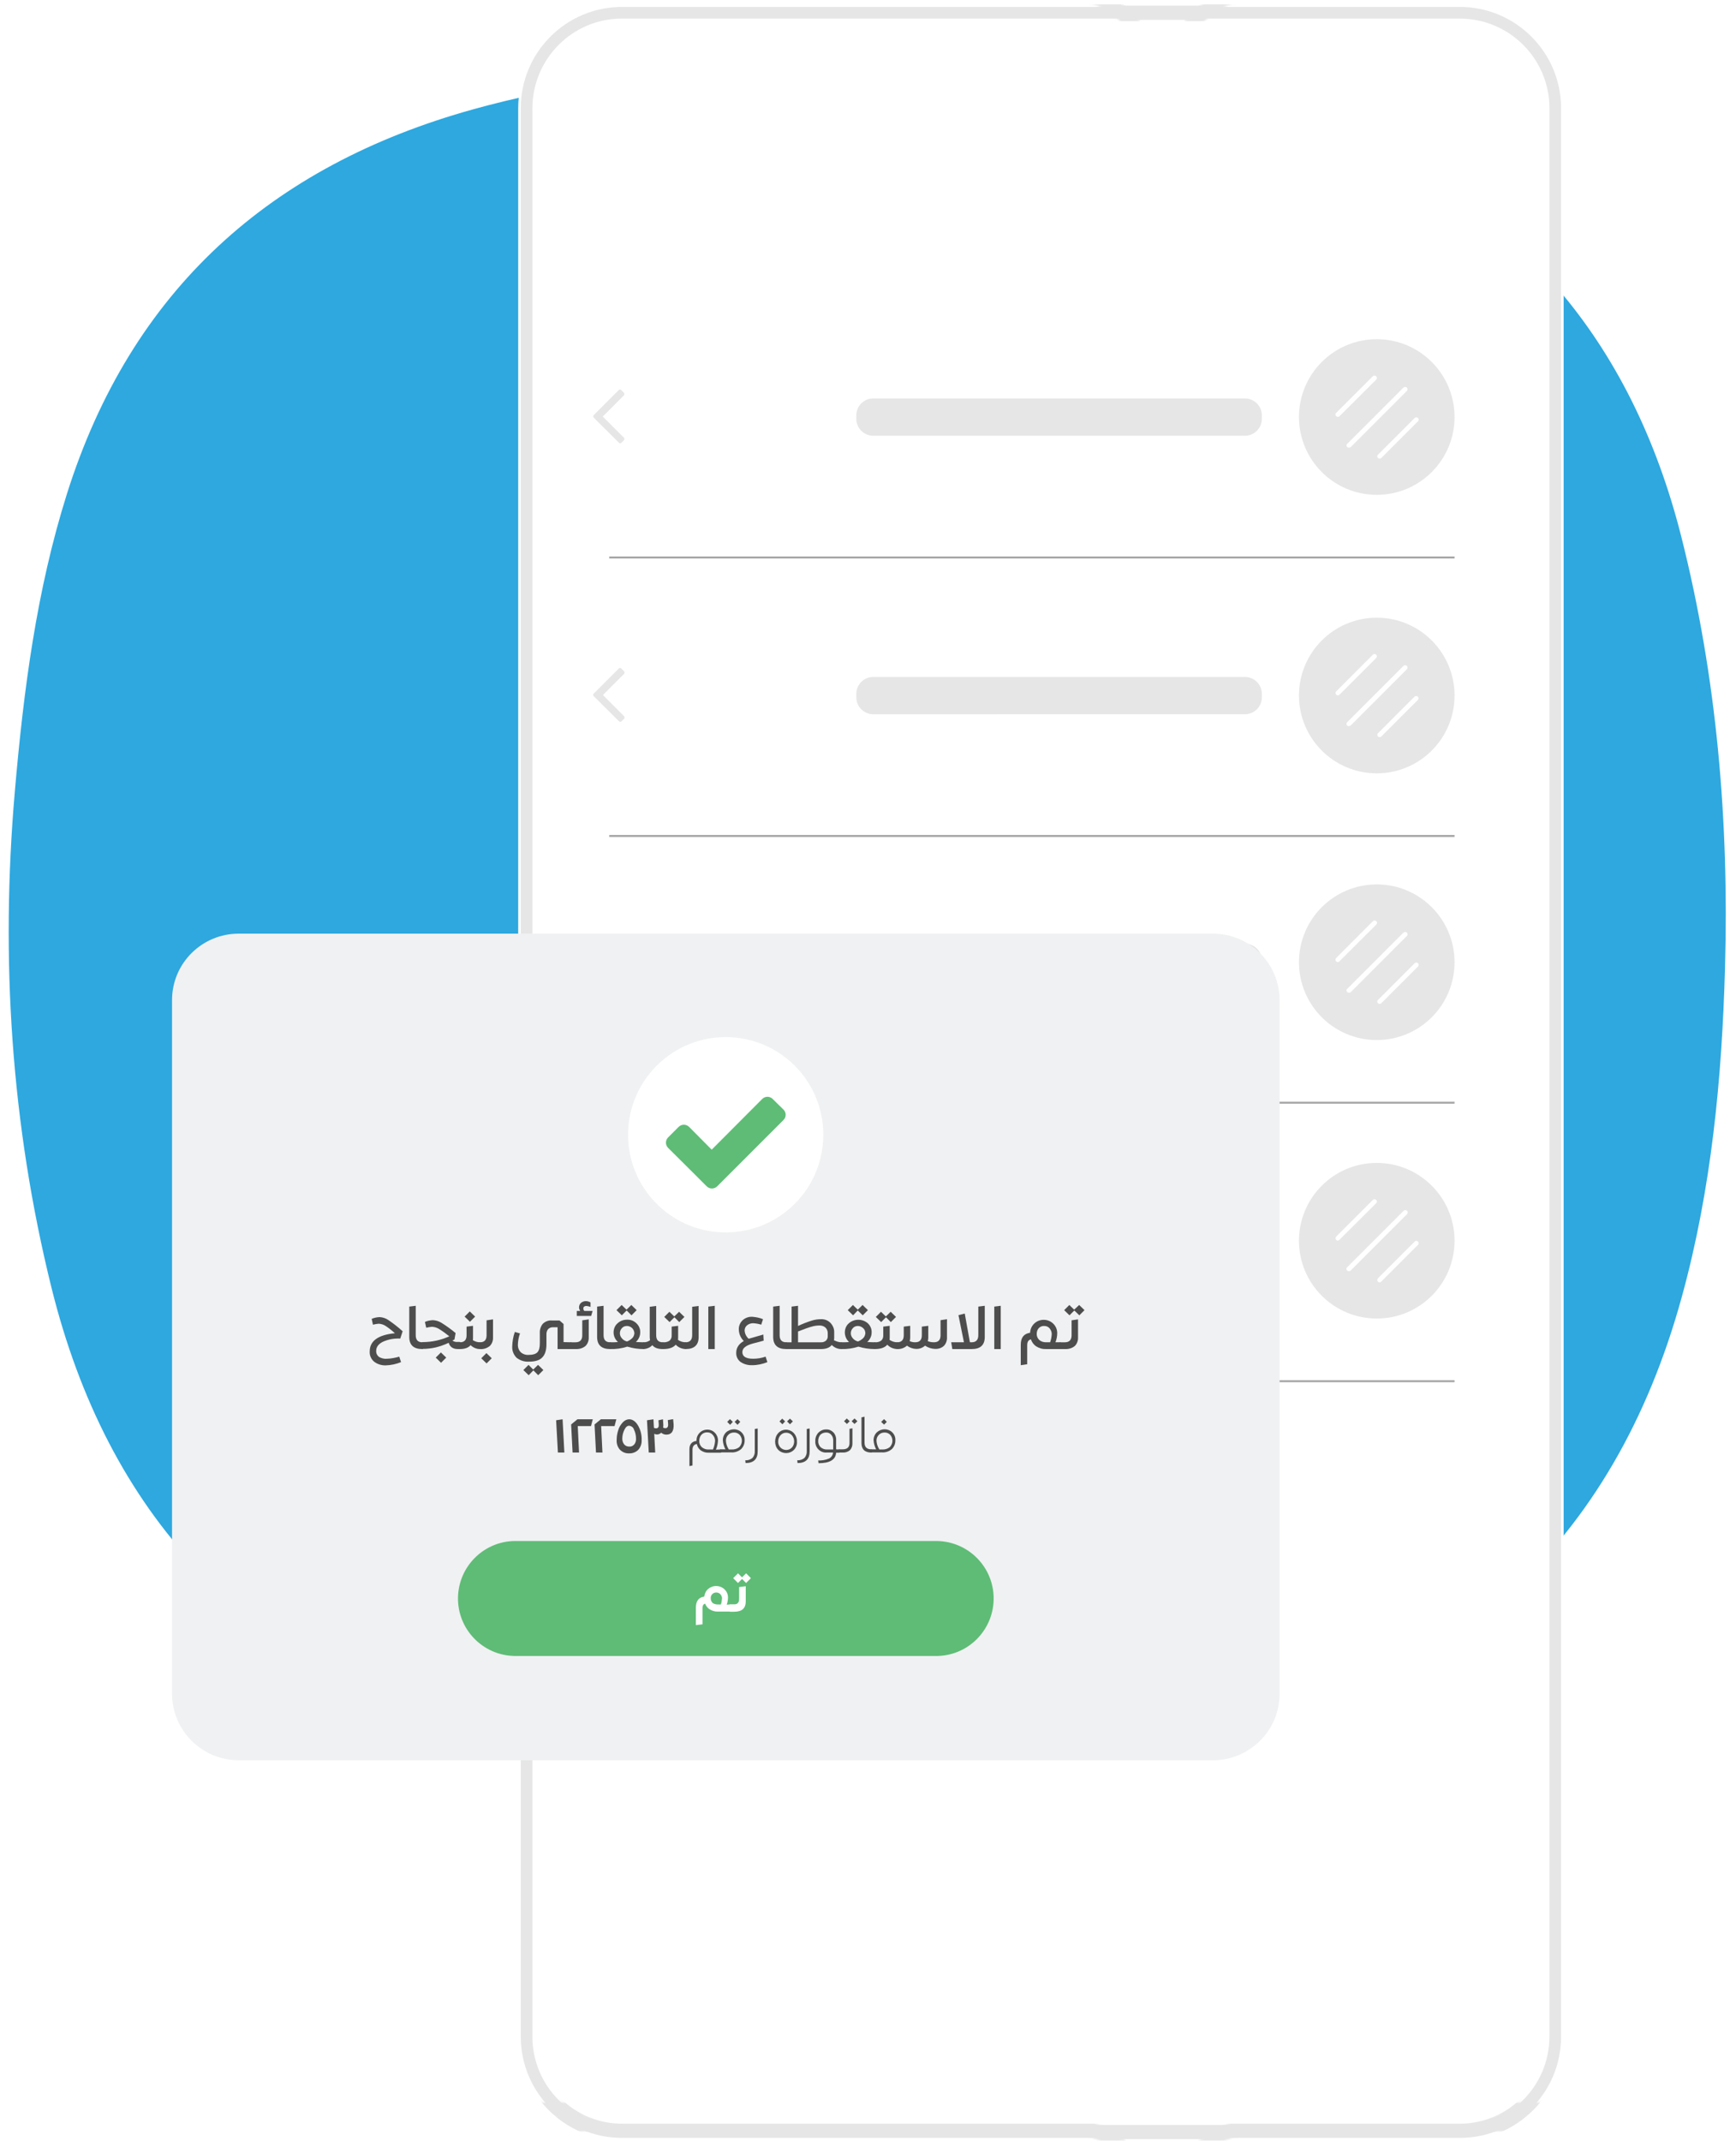 <?xml version="1.0" encoding="utf-8"?>
<!-- Generator: Adobe Illustrator 26.0.3, SVG Export Plug-In . SVG Version: 6.00 Build 0)  -->
<svg version="1.1" id="Layer_1" xmlns="http://www.w3.org/2000/svg" xmlns:xlink="http://www.w3.org/1999/xlink" x="0px" y="0px"
	 viewBox="0 0 1075.7 1326" style="enable-background:new 0 0 1075.7 1326;" xml:space="preserve">
<style type="text/css">
	.st0{fill:none;}
	.st1{fill:#FFFFFF;}
	.st2{fill:#E6E6E6;}
	.st3{fill:#A8A8A8;}
	.st4{fill:#2EA8DF;}
	.st5{fill:#FFFFFF;stroke:url(#SVGID_1_);stroke-width:1.265;stroke-miterlimit:10;}
	
		.st6{fill:#E6E6E6;stroke:url(#SVGID_00000000220083301840588290000005714432210749371296_);stroke-width:1.265;stroke-miterlimit:10;}
	.st7{fill:none;stroke:#A8A8A8;stroke-width:1.265;stroke-miterlimit:10;}
	.st8{fill:#F0F1F2;}
	.st9{fill:#5EBC76;}
	.st10{fill:#4D4D4D;}
</style>
<pattern  y="1326" width="511" height="1045" patternUnits="userSpaceOnUse" id="Unnamed_Pattern" viewBox="0 -1045 511 1045" style="overflow:visible;">
	<g>
		<rect y="-1045" class="st0" width="511" height="1045"/>
		<rect x="0" y="-1045" class="st0" width="511" height="1045"/>
		<path class="st1" d="M50.2-3.5h410.5c25.8,0,46.7-20.9,46.7-46.7v-944.5c0-25.8-20.9-46.7-46.7-46.7H50.2
			c-25.8,0-46.7,20.9-46.7,46.7v944.5C3.5-24.4,24.4-3.5,50.2-3.5z"/>
		<path class="st2" d="M511-994.8v944.5C511-22.5,488.5,0,460.8,0H50.2C22.5,0,0-22.5,0-50.2v-944.5c0-27.7,22.5-50.2,50.2-50.2
			h410.5C488.5-1045,511-1022.5,511-994.8z M460.8-7C484.6-7,504-26.4,504-50.2v-944.5c0-23.9-19.4-43.2-43.2-43.2H50.2
			C26.4-1038,7-1018.6,7-994.8v944.5C7-26.4,26.4-7,50.2-7H460.8z"/>
	</g>
</pattern>
<g id="Layer_2_00000045582482994557564840000013708789505106920357_">
	<g id="Layer_1-2">
		<path class="st3" d="M874.9,94.9h-22.5c-0.9-0.1-1.5-0.8-1.4-1.7c0.1-0.8,0.7-1.4,1.4-1.4h22.5c0.9-0.1,1.6,0.6,1.7,1.4
			s-0.6,1.6-1.4,1.7C875.1,94.9,875,94.9,874.9,94.9z"/>
		<path class="st3" d="M874.9,105.8h-15.4c-0.9,0.1-1.6-0.6-1.7-1.4s0.6-1.6,1.4-1.7c0.1,0,0.2,0,0.3,0h15.4
			c0.9-0.1,1.6,0.6,1.7,1.4c0.1,0.9-0.6,1.6-1.4,1.7C875.1,105.9,875,105.9,874.9,105.8z"/>
		<path class="st3" d="M423.7,112.9c-0.3,0-0.5-0.1-0.7-0.3l-14.8-14.8H446c0.6,0.1,1,0.6,0.9,1.2c-0.1,0.5-0.4,0.9-0.9,0.9h-32.8
			l11.3,11.3c0.4,0.4,0.4,1.1,0,1.5C424.3,112.8,424,112.9,423.7,112.9L423.7,112.9z"/>
		<path class="st3" d="M410.7,99.8c-0.6,0-1-0.5-1-1.1c0-0.3,0.1-0.5,0.3-0.7L423,85c0.4-0.4,1.1-0.3,1.5,0.1c0.3,0.4,0.3,1,0,1.4
			l-13.1,13.1C411.2,99.7,411,99.8,410.7,99.8z"/>
		<path class="st4" d="M531.2,1099.5c-77.7-1.8-160.1-6.9-240.1-29.6C151.6,1030.2,66.5,937.1,31.9,797.6
			C6.9,696.6,0.2,593.8,9.2,490.1c5.4-62.4,13.4-124.4,32.3-184.3c39.8-126,126.1-203.3,252.1-238.2c49.2-13.6,99.7-21,150.5-23.8
			c52.2-2.9,104.7-4.3,156.9-2.1C676.2,45,751,54,822.2,81c117.6,44.5,188.9,130.5,219.5,251c22.2,87.6,29.7,176.9,27.2,267.1
			c-1.9,68.8-8.4,137.3-26.7,203.9c-42.2,154-143.9,244.8-299.1,276.8C675,1093.9,605.7,1098.6,531.2,1099.5z"/>
		<pattern  id="SVGID_1_" xlink:href="#Unnamed_Pattern" patternTransform="matrix(1.265 0 0 -1.265 720.189 -22127.815)">
		</pattern>
		<path class="st5" d="M385.4,7.9h519.2c32.6,0,59.1,26.5,59.1,59.1v1194.5c0,32.6-26.5,59.1-59.1,59.1H385.4
			c-32.6,0-59.1-26.5-59.1-59.1V67C326.3,34.3,352.8,7.9,385.4,7.9z"/>
		
			<pattern  id="SVGID_00000029758208811539623010000002952053402338540962_" xlink:href="#Unnamed_Pattern" patternTransform="matrix(1.265 0 0 -1.265 720.189 -22127.815)">
		</pattern>
		
			<path style="fill:#E6E6E6;stroke:url(#SVGID_00000029758208811539623010000002952053402338540962_);stroke-width:1.265;stroke-miterlimit:10;" d="
			M904.6,1325H385.4c-35.1,0-63.5-28.5-63.5-63.5V67c0-35.1,28.5-63.5,63.5-63.5h519.2c35.1,0,63.5,28.5,63.5,63.5v1194.5
			C968.1,1296.6,939.7,1325,904.6,1325z M385.4,12.3c-30.2,0-54.6,24.5-54.7,54.7v1194.5c0,30.2,24.5,54.7,54.7,54.7h519.2
			c30.2,0,54.6-24.5,54.7-54.7V67c0-30.2-24.5-54.6-54.7-54.7L385.4,12.3z"/>
		<circle class="st2" cx="853.1" cy="258.3" r="48.2"/>
		<path class="st2" d="M541.1,246.8h230.3c5.8,0,10.5,4.7,10.5,10.5v2.1c0,5.8-4.7,10.5-10.5,10.5H541.1c-5.8,0-10.5-4.7-10.5-10.5
			v-2.1C530.6,251.5,535.3,246.8,541.1,246.8z"/>
		<path class="st2" d="M383.5,274.2l-15.6-15.5c-0.2-0.2-0.3-0.5-0.3-0.8c0-0.3,0.1-0.6,0.3-0.8l15.5-15.5c0.4-0.4,1.1-0.4,1.5,0
			c0,0,0,0,0,0l1.7,1.7c0.2,0.2,0.3,0.5,0.3,0.8c0,0.3-0.1,0.6-0.3,0.8l-13.1,13.1l13.1,13.1c0.2,0.2,0.3,0.5,0.3,0.8
			c0,0.3-0.1,0.6-0.3,0.8l-1.7,1.7C384.5,274.6,383.9,274.7,383.5,274.2C383.4,274.2,383.4,274.2,383.5,274.2L383.5,274.2z"/>
		<path class="st1" d="M835.8,277.3c-0.4,0-0.8-0.2-1-0.4c-0.6-0.6-0.6-1.5,0-2c0,0,0,0,0,0l34.9-34.9c0.6-0.5,1.5-0.5,2.1,0.1
			c0.5,0.6,0.5,1.4,0,2l-34.9,34.9C836.6,277.1,836.2,277.3,835.8,277.3z"/>
		<path class="st1" d="M854.9,284.1c-0.8,0-1.5-0.6-1.5-1.4c0-0.4,0.2-0.8,0.5-1.1l22.8-22.8c0.6-0.5,1.5-0.4,2,0.2
			c0.5,0.5,0.5,1.3,0,1.9l-22.8,22.8C855.7,284,855.3,284.1,854.9,284.1z"/>
		<path class="st1" d="M829,258.2c-0.8,0-1.4-0.6-1.5-1.4c0-0.4,0.2-0.8,0.4-1l22.8-22.8c0.6-0.5,1.5-0.5,2.1,0.1
			c0.5,0.6,0.5,1.4,0,2L830,257.8C829.7,258.1,829.3,258.2,829,258.2z"/>
		<line class="st7" x1="901.3" y1="345.3" x2="377.5" y2="345.3"/>
		<circle class="st2" cx="853.1" cy="430.8" r="48.2"/>
		<path class="st2" d="M541.1,419.3h230.3c5.8,0,10.5,4.7,10.5,10.5v2.1c0,5.8-4.7,10.5-10.5,10.5H541.1c-5.8,0-10.5-4.7-10.5-10.5
			v-2.1C530.6,424,535.3,419.3,541.1,419.3z"/>
		<path class="st2" d="M383.5,446.7l-15.6-15.5c-0.4-0.4-0.5-1-0.1-1.5c0,0,0.1-0.1,0.1-0.1l15.5-15.5c0.4-0.4,1-0.5,1.5-0.1
			c0,0,0.1,0.1,0.1,0.1l1.7,1.7c0.2,0.2,0.3,0.5,0.3,0.8c0,0.3-0.1,0.6-0.3,0.8l-13.1,13.1l13.1,13.1c0.2,0.2,0.3,0.5,0.3,0.8
			c0,0.3-0.1,0.6-0.3,0.8l-1.7,1.7C384.6,447.1,383.9,447.2,383.5,446.7C383.5,446.8,383.4,446.7,383.5,446.7L383.5,446.7z"/>
		<path class="st1" d="M835.8,449.8c-0.8,0-1.5-0.6-1.5-1.4c0-0.4,0.2-0.8,0.5-1.1l34.9-34.9c0.6-0.5,1.5-0.5,2.1,0.1
			c0.5,0.6,0.5,1.4,0,2l-34.9,34.9C836.6,449.6,836.2,449.7,835.8,449.8z"/>
		<path class="st1" d="M854.9,456.6c-0.8,0-1.4-0.6-1.5-1.4c0-0.4,0.2-0.8,0.4-1l22.8-22.8c0.6-0.5,1.5-0.4,2,0.2
			c0.5,0.5,0.5,1.3,0,1.9l-22.8,22.8C855.6,456.5,855.3,456.6,854.9,456.6z"/>
		<path class="st1" d="M829,430.7c-0.4,0-0.8-0.1-1-0.4c-0.6-0.6-0.6-1.5,0-2.1c0,0,0,0,0,0l22.8-22.8c0.6-0.5,1.5-0.4,2,0.2
			c0.5,0.5,0.5,1.3,0,1.9L830,430.3C829.7,430.5,829.3,430.7,829,430.7z"/>
		<line class="st7" x1="901.3" y1="517.8" x2="377.5" y2="517.8"/>
		<circle class="st2" cx="853.1" cy="596" r="48.2"/>
		<path class="st2" d="M541.1,584.5h230.3c5.8,0,10.5,4.7,10.5,10.5v2.1c0,5.8-4.7,10.5-10.5,10.5H541.1c-5.8,0-10.5-4.7-10.5-10.5
			v-2.1C530.6,589.1,535.3,584.5,541.1,584.5z"/>
		<path class="st2" d="M383.5,611.9l-15.6-15.5c-0.2-0.2-0.3-0.5-0.3-0.8c0-0.3,0.1-0.6,0.3-0.8l15.5-15.5c0.4-0.4,1.1-0.4,1.5,0
			c0,0,0,0,0,0l1.7,1.7c0.2,0.2,0.3,0.5,0.3,0.8c0,0.3-0.1,0.6-0.3,0.8l-13.1,13.1l13.1,13.1c0.2,0.2,0.3,0.5,0.3,0.8
			c0,0.3-0.1,0.6-0.3,0.8l-1.7,1.7C384.5,612.3,383.9,612.3,383.5,611.9C383.4,611.9,383.4,611.9,383.5,611.9L383.5,611.9z"/>
		<path class="st1" d="M835.8,614.9c-0.4,0-0.8-0.2-1-0.4c-0.6-0.6-0.6-1.5,0-2c0,0,0,0,0,0l34.9-34.9c0.6-0.5,1.5-0.5,2.1,0.1
			c0.5,0.6,0.5,1.4,0,2l-34.9,34.9C836.6,614.8,836.2,614.9,835.8,614.9z"/>
		<path class="st1" d="M854.9,621.8c-0.8,0-1.5-0.6-1.5-1.4c0-0.4,0.2-0.8,0.5-1.1l22.8-22.8c0.6-0.5,1.5-0.4,2,0.2
			c0.5,0.5,0.5,1.3,0,1.9l-22.8,22.8C855.7,621.6,855.3,621.8,854.9,621.8z"/>
		<path class="st1" d="M829,595.9c-0.8,0-1.5-0.6-1.5-1.4c0-0.4,0.2-0.9,0.5-1.2l22.8-22.8c0.6-0.5,1.5-0.5,2.1,0.1
			c0.5,0.6,0.5,1.4,0,2L830,595.4C829.7,595.7,829.4,595.9,829,595.9z"/>
		<line class="st7" x1="901.3" y1="683" x2="377.5" y2="683"/>
		<circle class="st2" cx="853.1" cy="768.5" r="48.2"/>
		<path class="st2" d="M541.1,757h230.3c5.8,0,10.5,4.7,10.5,10.5v2.1c0,5.8-4.7,10.5-10.5,10.5H541.1c-5.8,0-10.5-4.7-10.5-10.5
			v-2.1C530.6,761.6,535.3,757,541.1,757z"/>
		<path class="st2" d="M383.5,784.4l-15.6-15.5c-0.4-0.4-0.5-1-0.1-1.5c0,0,0.1-0.1,0.1-0.1l15.5-15.5c0.4-0.4,1-0.5,1.5-0.1
			c0,0,0.1,0.1,0.1,0.1l1.7,1.7c0.2,0.2,0.3,0.5,0.3,0.8c0,0.3-0.1,0.6-0.3,0.8l-13.1,13.1l13.1,13.1c0.2,0.2,0.3,0.5,0.3,0.8
			c0,0.3-0.1,0.6-0.3,0.8l-1.7,1.7C384.6,784.8,383.9,784.8,383.5,784.4C383.5,784.4,383.4,784.4,383.5,784.4L383.5,784.4z"/>
		<path class="st1" d="M835.8,787.4c-0.8,0-1.5-0.6-1.5-1.4c0-0.4,0.2-0.8,0.5-1.1l34.9-34.9c0.5-0.6,1.5-0.6,2.1-0.1
			c0.6,0.5,0.6,1.5,0.1,2.1c0,0-0.1,0.1-0.1,0.1L836.9,787C836.6,787.2,836.2,787.4,835.8,787.4z"/>
		<path class="st1" d="M854.9,794.3c-0.8,0-1.5-0.6-1.5-1.4c0-0.4,0.2-0.9,0.5-1.2l22.8-22.8c0.6-0.5,1.5-0.4,2,0.2
			c0.5,0.5,0.5,1.3,0,1.9l-22.8,22.8C855.7,794.1,855.3,794.3,854.9,794.3z"/>
		<path class="st1" d="M829,768.4c-0.4,0-0.8-0.1-1-0.4c-0.6-0.6-0.6-1.5,0-2.1c0,0,0,0,0,0l22.8-22.8c0.6-0.5,1.5-0.4,2,0.2
			c0.5,0.5,0.5,1.3,0,1.9L830,767.9C829.7,768.2,829.3,768.4,829,768.4z"/>
		<line class="st7" x1="901.3" y1="855.5" x2="377.5" y2="855.5"/>
		<path class="st8" d="M147.9,578.3h603.7c22.8,0,41.3,18.5,41.3,41.3V1049c0,22.8-18.5,41.3-41.3,41.3H147.9
			c-22.8,0-41.3-18.5-41.3-41.3V619.5C106.6,596.7,125.1,578.3,147.9,578.3z"/>
		
			<ellipse transform="matrix(0.707 -0.707 0.707 0.707 -365.287 523.922)" class="st1" cx="449.8" cy="702.9" rx="60.5" ry="60.5"/>
		<path class="st9" d="M485.5,693.7l-34.6,34.6l-6.5,6.5c-1.8,1.8-4.7,1.8-6.5,0l-6.5-6.5l-17.4-17.3c-1.8-1.8-1.8-4.7,0-6.5
			l6.5-6.5c1.8-1.8,4.7-1.8,6.5,0l14,14.1l31.3-31.4c1.8-1.8,4.7-1.8,6.5,0l6.6,6.5C487.3,689,487.3,691.9,485.5,693.7z"/>
		<path class="st10" d="M239.9,841.6c2.5-0.1,5.1-0.6,7.5-1.3l1.1,3.4c-3,1.2-6.2,1.9-9.4,2c-2.6,0.1-5.2-0.7-7.3-2.3
			c-1.9-1.6-2.9-4-2.7-6.4c0-6.4,5.2-10.2,15.6-11.2c-1.8-1.7-3.8-3.2-5.9-4.6c-1.2-0.8-2.7-1.2-4.1-1.3c-1.2,0.1-2.4,0.3-3.6,0.6
			l-0.8-3.6c1.6-0.7,3.2-1,4.9-1.1c1.9,0.1,3.8,0.7,5.4,1.8c3.1,2.1,6.1,4.4,8.9,7l-1.5,4.5c-3.8-0.2-7.6,0.5-11,2.1
			c-2.6,1.4-3.9,3.2-3.9,5.5c-0.1,1.5,0.6,2.9,1.8,3.8C236.3,841.3,238.1,841.8,239.9,841.6z"/>
		<path class="st10" d="M261.7,835.6c-5.4,0-8.1-2.5-8.1-7.5v-18.8l4-0.5v18.2c0,3,1.4,4.4,4.1,4.4c0.2,0,0.4,0.1,0.4,0.3v3.5
			C262.1,835.4,262,835.6,261.7,835.6C261.8,835.6,261.8,835.6,261.7,835.6z"/>
		<path class="st10" d="M285,831.4c0.2,0,0.4,0.1,0.4,0.3v3.5c0,0.2-0.1,0.3-0.3,0.4c0,0-0.1,0-0.1,0h-1.3c-3,0-4.9-1.3-5.7-3.9
			c-2.6,1.3-5.3,2.2-8.1,2.9c-2.6,0.6-5.4,0.9-8.1,0.9c-0.3,0-0.4-0.1-0.4-0.4v-3.5c0-0.2,0.1-0.3,0.4-0.3c5.7,0,11.4-1.2,16.6-3.6
			c-2.1-1.7-4.3-3.3-6.6-4.7c-1.2-0.7-2.6-1.1-4.1-1.2c-1.2,0.1-2.4,0.3-3.6,0.6l-0.8-3.6c1.5-0.7,3.2-1,4.9-1.1
			c1.8,0.1,3.6,0.6,5.1,1.5c3.2,2,6.2,4.1,9,6.5l-0.7,4l-1.3,0.6c0.9,0.7,2.1,1,3.2,0.9H285z M270,840.9l3.2-3.2l3.3,3.2l-3.2,3.2
			L270,840.9z"/>
		<path class="st10" d="M297.4,831.4c0.3,0,0.4,0.1,0.4,0.3v3.5c0,0.2-0.1,0.3-0.3,0.4c0,0-0.1,0-0.1,0c-2.2,0-4.2-0.9-5.8-2.4
			c-1.4,1.6-3.6,2.4-6.6,2.4c-0.2,0-0.3-0.1-0.4-0.3c0,0,0-0.1,0-0.1v-3.5c0-0.2,0.1-0.3,0.4-0.3c2.7,0,4.1-1.4,4.1-4.3v-5.4l4-0.5
			v7.2c0,0.6,0,1.1-0.1,1.7C294.3,830.9,295.8,831.4,297.4,831.4z M294.4,815.5l-3.2,3.2l-3.3-3.2l3.2-3.2L294.4,815.5z"/>
		<path class="st10" d="M297.4,835.6c-0.2,0-0.3-0.1-0.4-0.3c0,0,0-0.1,0-0.1v-3.5c0-0.2,0.1-0.3,0.4-0.3c2.7,0,4.1-1.4,4.1-4.3
			v-9.3l4-0.6v11.1c0.1,2-0.6,4-2,5.4C301.7,835.1,299.6,835.8,297.4,835.6z M301.5,844.5l-3.3-3.2l3.2-3.2l3.3,3.2L301.5,844.5z"/>
		<path class="st10" d="M353.8,831.4c0.2,0,0.4,0.1,0.4,0.3v3.5c0,0.2-0.1,0.3-0.3,0.4c0,0-0.1,0-0.1,0h-8.3v-13.5h-2.7
			c-1.1-0.1-2.3,0.3-3.1,1.1c-0.8,0.9-1.1,2-1.1,3.2v6.2c0,3.6-0.8,6.3-2.5,8.1c-1.6,1.8-4.4,2.7-8.3,2.7c-2.8,0.2-5.5-0.7-7.7-2.4
			c-1.9-1.9-2.9-4.5-2.7-7.2c0.1-3,0.6-5.9,1.6-8.8l3.2,0.9c-0.8,2.2-1.2,4.5-1.3,6.8c-0.1,1.8,0.5,3.6,1.8,4.9
			c1.4,1.2,3.2,1.8,5.1,1.6c2.4,0,4.1-0.5,5.2-1.6c1-1.1,1.5-2.9,1.5-5.5v-6.6c-0.1-2,0.6-4.1,1.9-5.6c1.5-1.4,3.5-2.2,5.5-2h4.8
			l2.5,2.2v11.2L353.8,831.4z M330.4,848.3l3-2.9l3.3,3.2l-3.2,3.2l-3-3l-2.9,3l-3.3-3.2l3.2-3.2L330.4,848.3z"/>
		<path class="st10" d="M360.8,827.1v-9.3l4-0.6v11.1c0.1,2-0.6,4-2,5.4c-1.7,1.4-3.9,2-6.1,1.9h-2.9c-0.2,0-0.3-0.1-0.4-0.3
			c0,0,0-0.1,0-0.1v-3.5c0-0.2,0.1-0.3,0.4-0.3h2.9C359.4,831.4,360.8,829.9,360.8,827.1z M362.1,812h5.1l-0.9,3.1h-8.9V812h2.1
			c-0.4-0.7-0.7-1.4-0.7-2.2c0-1.1,0.4-2.1,1.2-2.8c0.8-0.7,1.9-1.1,3-1.1c1,0,2,0.3,2.9,0.8v2.8c-0.8-0.3-1.7-0.5-2.5-0.6
			c-0.5,0-1,0.1-1.4,0.4c-0.4,0.3-0.6,0.7-0.5,1.1C361.4,811.1,361.7,811.6,362.1,812L362.1,812z"/>
		<path class="st10" d="M378.1,835.6c-5.4,0-8.1-2.5-8.1-7.5v-18.8l4-0.5v18.2c0,3,1.4,4.4,4.1,4.4c0.3,0,0.4,0.1,0.4,0.3v3.5
			C378.5,835.4,378.4,835.6,378.1,835.6C378.2,835.6,378.1,835.6,378.1,835.6z"/>
		<path class="st10" d="M398.8,831.4c0.2,0,0.4,0.1,0.4,0.3v3.5c0,0.2-0.1,0.3-0.3,0.4c0,0-0.1,0-0.1,0c-3.4,0-6.8-0.5-10.1-1.5
			c-3.4,1.1-7,1.6-10.6,1.5c-0.2,0-0.4-0.2-0.4-0.4v-3.5c0-0.2,0.1-0.3,0.4-0.3c2,0,3.6,0,4.8-0.2c-1.7-1.5-2.7-3.6-2.7-5.9
			c0-2.1,0.8-4.2,2.4-5.6c1.6-1.5,3.7-2.3,5.9-2.3c2.2-0.1,4.3,0.7,5.9,2.3c1.5,1.4,2.4,3.5,2.3,5.6c0,2.3-1,4.4-2.7,5.9
			C395.7,831.3,397.2,831.4,398.8,831.4z M388.3,811.7l-3,3l-3.3-3.2l3.2-3.2l3,2.9l3-2.9l3.3,3.2l-3.2,3.2L388.3,811.7z
			 M391.7,822.6c-0.9-0.8-2-1.3-3.2-1.3c-1.2,0-2.3,0.4-3.1,1.3c-0.8,0.8-1.3,2-1.3,3.2c0,1.1,0.4,2.2,1.2,3.1c0.8,1,1.9,1.7,3.2,2
			c1.2-0.4,2.4-1.2,3.3-2.1c0.8-0.8,1.2-1.9,1.3-3C393,824.5,392.5,823.4,391.7,822.6z"/>
		<path class="st10" d="M411.1,831.7v3.5c0,0.2-0.1,0.3-0.3,0.4c0,0-0.1,0-0.1,0c-3.1,0-5.2-0.8-6.5-2.4c-1.4,1.5-3.4,2.3-5.4,2.4
			c-0.2,0-0.3-0.1-0.4-0.3c0,0,0-0.1,0-0.1v-3.5c0-0.2,0.1-0.3,0.4-0.3c1.5,0,2.9-0.4,4-1.3c-0.1-0.6-0.2-1.3-0.2-1.9v-18.8l4-0.5
			V827c0,3,1.4,4.4,4.1,4.4C411,831.4,411.1,831.5,411.1,831.7z"/>
		<path class="st10" d="M424.8,831.4c0.2,0,0.4,0.1,0.4,0.3v3.5c0,0.2-0.1,0.3-0.3,0.4c0,0-0.1,0-0.1,0c-2.3-0.1-4.5-1-6.1-2.7
			c-1.5,1.8-4.1,2.7-7.8,2.7c-0.2,0-0.3-0.1-0.4-0.3c0,0,0-0.1,0-0.1v-3.5c0-0.2,0.1-0.3,0.4-0.3c1.4,0.1,2.8-0.2,4-1
			c0.9-0.8,1.4-2.1,1.3-3.3v-5.4l4-0.5v7.2c0,0.5,0,1-0.1,1.5C421.3,830.8,423.1,831.4,424.8,831.4z M417.9,815.9l-3,3l-3.3-3.2
			l3.2-3.2l3,2.9l3-2.9l3.3,3.2l-3.2,3.2L417.9,815.9z"/>
		<path class="st10" d="M424.8,835.6c-0.2,0-0.3-0.1-0.4-0.3c0,0,0-0.1,0-0.1v-3.5c0-0.2,0.1-0.3,0.4-0.3c2.7,0,4.1-1.5,4.1-4.4
			v-17.6l4-0.5v19.3C432.9,833.1,430.2,835.6,424.8,835.6z"/>
		<path class="st10" d="M438.9,835.6v-26.3l4-0.5v26.8H438.9z"/>
		<path class="st10" d="M474.4,840.3l1.1,3.4c-3,1.2-6.2,1.9-9.4,1.9c-2.6,0.1-5.1-0.6-7.2-2c-1.8-1.3-2.8-3.5-2.7-5.7
			c0-3.1,1.6-5.5,4.7-7.3c-1.9-1.8-3-4.3-3.1-7c-0.1-2.2,0.7-4.2,2.3-5.8c1.6-1.5,3.8-2.3,6-2.2c2.3,0.2,4.6,0.6,6.7,1.5l-1.1,3.4
			c-1.6-0.5-3.3-0.8-5-0.9c-1.4,0-2.7,0.4-3.8,1.3c-1,0.8-1.5,2-1.5,3.2c0.1,1.9,1,3.8,2.5,5.1l1.5-0.4l7.6-2.2l0.2,3.8l-6.8,1.8
			c-4.3,1.2-6.4,2.9-6.4,5.3c0,2.7,2.2,4.1,6.7,4.1C469.2,841.6,471.8,841.2,474.4,840.3z"/>
		<path class="st10" d="M487.2,835.6c-5.4,0-8.1-2.5-8.1-7.5v-18.8l4-0.5v18.2c0,3,1.4,4.4,4.1,4.4c0.2,0,0.4,0.1,0.4,0.3v3.5
			C487.6,835.4,487.5,835.6,487.2,835.6C487.3,835.6,487.3,835.6,487.2,835.6z"/>
		<path class="st10" d="M521.3,831.4c0.2,0,0.4,0.1,0.4,0.3v3.5c0,0.2-0.1,0.3-0.3,0.4c0,0-0.1,0-0.1,0c-2.2,0-4.3-0.9-5.9-2.5
			c-1.4,1.7-3.6,2.5-6.7,2.5h-21.5c-0.2,0-0.3-0.1-0.4-0.3c0,0,0-0.1,0-0.1v-3.5c0-0.2,0.2-0.3,0.4-0.3h3.3v-22.1l4-0.5v12.5
			c2.7-1.3,5.6-2.4,8.4-3.3c1.9-0.6,3.8-0.9,5.8-0.9c2.2-0.1,4.3,0.7,5.9,2.3c1.5,1.6,2.4,3.7,2.3,5.9v3.2c0,0.5,0,1.1-0.2,1.6
			C518.1,830.8,519.7,831.4,521.3,831.4z M512.9,827.5v-1.9c0-1.2-0.5-2.4-1.4-3.3c-1-0.9-2.3-1.3-3.6-1.3c-1.6,0-3.3,0.2-4.9,0.7
			c-1.6,0.4-4.4,1.4-8.5,3v6.7h14.2c1.1,0.1,2.2-0.3,3.1-1C512.6,829.6,513,828.5,512.9,827.5L512.9,827.5z"/>
		<path class="st10" d="M542,831.4c0.2,0,0.4,0.1,0.4,0.3v3.5c0,0.2-0.1,0.3-0.3,0.4c0,0-0.1,0-0.1,0c-3.4,0-6.8-0.5-10.1-1.5
			c-3.4,1.1-7,1.6-10.6,1.5c-0.2,0-0.4-0.2-0.4-0.4v-3.5c0-0.2,0.1-0.3,0.4-0.3c2,0,3.6,0,4.8-0.2c-1.7-1.5-2.6-3.7-2.6-5.9
			c0-2.1,0.8-4.2,2.4-5.6c3.4-3,8.5-3,11.9,0c1.5,1.4,2.4,3.5,2.3,5.6c0,2.3-1,4.4-2.7,5.9C538.9,831.3,540.4,831.4,542,831.4z
			 M531.5,811.7l-2.9,3l-3.3-3.2l3.2-3.2l3,2.9l3-2.9l3.3,3.2l-3.2,3.2L531.5,811.7z M534.8,822.6c-0.9-0.8-2-1.3-3.2-1.3
			c-1.2,0-2.3,0.4-3.1,1.3c-0.8,0.8-1.3,2-1.3,3.2c0,1.1,0.4,2.2,1.2,3.1c0.8,1,2,1.7,3.2,2c1.2-0.4,2.4-1.2,3.3-2.1
			c0.8-0.8,1.2-1.9,1.3-3C536.2,824.5,535.7,823.4,534.8,822.6L534.8,822.6z"/>
		<path class="st10" d="M555.9,831.4c0.3,0,0.4,0.1,0.4,0.3v3.5c0,0.2-0.1,0.3-0.3,0.4c0,0-0.1,0-0.1,0c-2.3-0.1-4.5-1-6.1-2.7
			c-1.5,1.8-4.1,2.7-7.8,2.7c-0.2,0-0.3-0.1-0.4-0.3c0,0,0-0.1,0-0.1v-3.5c0-0.2,0.1-0.3,0.4-0.3c1.4,0.1,2.8-0.2,4-1
			c0.9-0.8,1.4-2.1,1.3-3.3v-5.4l4-0.5v7.2c0,0.5,0,1-0.1,1.5C552.5,830.8,554.2,831.4,555.9,831.4z M549,815.9l-3,3l-3.3-3.2
			l3.2-3.2l3,2.9l3-2.9l3.3,3.2l-3.2,3.2L549,815.9z"/>
		<path class="st10" d="M582.8,817.7l4-0.6v11.1c0.1,2-0.5,3.9-1.9,5.4c-1.5,1.4-3.5,2-5.6,1.9c-2.2-0.1-4.3-0.8-6.1-2
			c-1.6,1.4-3.6,2.1-5.7,2c-2-0.1-3.9-0.8-5.5-2c-1.7,1.5-3.9,2.2-6.1,2.1c-0.2,0-0.3-0.1-0.4-0.3c0,0,0-0.1,0-0.1v-3.5
			c0-0.2,0.1-0.3,0.4-0.3c2.7,0,4.1-1.4,4.1-4.3v-5.4l4-0.5v7.2c0,0.8-0.1,1.5-0.3,2.3c1.1,0.5,2.2,0.7,3.4,0.7
			c2.7,0,4.1-1.4,4.1-4.3v-5.4l4-0.5v7.2c0,0.8-0.1,1.6-0.3,2.3c1.2,0.5,2.5,0.7,3.8,0.7c2.7,0,4.1-1.4,4.1-4.3L582.8,817.7z"/>
		<path class="st10" d="M606.2,809.3l4-0.5v19.3c0,5-2.7,7.5-8.1,7.5h-12l-0.7-4.2h7.9l-3.4-16.8l3.9-1l3.2,17.8h1.1
			c2.7,0,4.1-1.5,4.1-4.4L606.2,809.3z"/>
		<path class="st10" d="M616.1,835.6v-26.3l4-0.5v26.8H616.1z"/>
		<path class="st10" d="M656.9,831.4c0.2,0,0.4,0.1,0.4,0.3v3.5c0,0.2-0.1,0.3-0.3,0.4c0,0-0.1,0-0.1,0h-8.8
			c-2.1,0.1-4.1-0.5-5.9-1.6c-1.6-1-2.8-2.6-3.4-4.4c-1.5,0.3-2.3,1.5-2.3,3.6V845l-4,0.6v-12.6c0-4.5,1.9-6.9,5.8-7.5
			c0.2-4.6,4-8.1,8.5-8c0,0,0,0,0,0c4.6,0,8.3,3.7,8.3,8.2c0,0,0,0,0,0c0,2-0.4,3.9-1.1,5.7L656.9,831.4z M648,831.4h2.7
			c0.6-1.7,0.9-3.4,1-5.1c0-1.3-0.5-2.5-1.3-3.5c-0.8-1-2-1.5-3.3-1.5c-1.3-0.1-2.5,0.4-3.4,1.3c-0.9,1-1.3,2.2-1.3,3.5
			c-0.1,1.4,0.5,2.8,1.5,3.8C645,830.9,646.5,831.4,648,831.4z"/>
		<path class="st10" d="M664,827.1v-9.3l4-0.6v11.1c0.1,2-0.6,4-2,5.4c-1.7,1.4-3.9,2-6,1.9H657c-0.2,0-0.3-0.1-0.4-0.3
			c0,0,0-0.1,0-0.1v-3.5c0-0.2,0.1-0.3,0.4-0.3h2.9C662.6,831.4,664,829.9,664,827.1z M668.7,808.3l3.3,3.2l-3.2,3.2l-3.1-3l-3,3
			l-3.3-3.2l3.2-3.2l3,2.9L668.7,808.3z"/>
		<path class="st10" d="M348.6,879.1l1.1,20.6h-4l-1.1-20L348.6,879.1z"/>
		<path class="st10" d="M367.3,879.1l-1.1,4.2H358l0.8,16.4h-4l-0.9-17.4l3.9-3.2L367.3,879.1z"/>
		<path class="st10" d="M381.9,879.1l-1.1,4.2h-8.3l0.8,16.4h-4l-0.9-17.4l3.9-3.2L381.9,879.1z"/>
		<path class="st10" d="M389.9,879.1c2,0,3.8,1.2,5.3,3.6c1.7,2.8,2.5,6,2.4,9.3c0.1,2.2-0.6,4.3-2.1,6c-1.5,1.5-3.6,2.3-5.7,2.2
			c-2.1,0.1-4.1-0.7-5.6-2.2c-1.5-1.6-2.2-3.8-2.1-5.9c0-2.1,0.3-4.3,1-6.3c0.5-1.8,1.5-3.4,2.8-4.8
			C387,879.8,388.4,879.1,389.9,879.1z M389.8,883.1c-1.1,0-2.1,0.8-2.9,2.5c-0.9,1.8-1.3,3.7-1.3,5.6c0,1.3,0.4,2.5,1.2,3.5
			c0.8,0.9,1.9,1.3,3.1,1.3c1.2,0.1,2.3-0.4,3.1-1.3c0.8-1,1.2-2.3,1.1-3.6c0-2-0.4-3.9-1.3-5.7
			C392.5,884.2,391.2,883.2,389.8,883.1z"/>
		<path class="st10" d="M417.4,882.2c0.2,4.3-1.3,6.4-4.5,6.4c-1.2,0-2.3-0.4-3.2-1.2c-0.7,0.7-1.6,1.1-2.6,1.1
			c-0.6,0-1.1-0.1-1.7-0.4l0.6,11.6h-4l-1.1-20l4-0.6l0.3,5.3c0.4,0.2,0.8,0.3,1.3,0.3c1.3,0,1.8-0.8,1.7-2.5l-0.2-2.5l2.8-0.6
			l0.2,3c0.1,0.7,0,1.4-0.1,2.1c0.4,0.3,0.9,0.4,1.4,0.4c1.2,0,1.8-0.8,1.7-2.5l-0.2-2.5l3.3-0.6L417.4,882.2z"/>
		<path class="st10" d="M446.6,897.8c0.2,0,0.3,0.1,0.3,0.3v1.4c0,0.2-0.1,0.3-0.3,0.3h-7.4c-1.7,0.1-3.4-0.4-4.9-1.4
			c-1.3-1-2.2-2.4-2.5-4c-1.8,0.3-2.7,1.5-2.7,3.6v9.7l-1.9,0.4v-10.5c0-3,1.5-4.8,4.4-5.1v-0.1c-0.1-1.8,0.6-3.6,1.9-4.9
			c1.2-1.3,3-2,4.8-2c1.8,0,3.5,0.7,4.7,2c1.2,1.2,1.9,2.9,1.9,4.7c-0.1,2-0.5,3.9-1.3,5.7L446.6,897.8z M438.9,897.8h2.9
			c0.7-1.7,1.2-3.5,1.3-5.4c0-1.3-0.5-2.6-1.4-3.6c-0.8-1-2-1.6-3.3-1.6c-1.4-0.1-2.7,0.4-3.7,1.4c-0.9,1-1.4,2.4-1.4,3.8
			c-0.1,1.5,0.5,2.9,1.5,3.9C436,897.3,437.5,897.9,438.9,897.8z"/>
		<path class="st10" d="M454.8,885.3c1.8,0,3.5,0.7,4.7,1.9c1.3,1.3,2,3,1.9,4.8c0.1,2.1-0.7,4.1-2.2,5.6c-1.7,1.4-3.9,2.2-6.2,2
			h-6.5c-0.2,0-0.3-0.1-0.3-0.3V898c0-0.2,0.1-0.3,0.3-0.3h3c-0.9-1.7-1.5-3.7-1.6-5.7c0-1.8,0.7-3.5,2-4.8
			C451.2,886,453,885.3,454.8,885.3z M453.4,897.8c1.6,0.1,3.3-0.4,4.6-1.4c2.1-2.1,2.3-5.4,0.3-7.7c-0.9-0.9-2.2-1.5-3.6-1.4
			c-1.3,0-2.6,0.5-3.5,1.5c-0.9,0.9-1.4,2.2-1.4,3.5c0.1,1.9,0.7,3.8,1.8,5.5H453.4z M454.1,880.7l-1.7,1.8l-1.8-1.8l1.7-1.7
			L454.1,880.7z M458.7,880.7l-1.7,1.8l-1.8-1.8l1.8-1.7L458.7,880.7z"/>
		<path class="st10" d="M462,906.2l-0.2-1.7c1.6,0.1,3.2-0.4,4.4-1.4c1.1-1.2,1.6-2.7,1.5-4.3v-13.7l1.8-0.3v14.1
			C469.5,903.8,467,906.2,462,906.2z"/>
		<path class="st10" d="M492,898c-2.7,2.7-7,2.7-9.7,0.1c0,0,0,0-0.1-0.1c-1.3-1.4-1.9-3.2-1.9-5.1c0-1.9,0.6-3.8,1.9-5.2
			c2.4-2.7,6.5-2.9,9.2-0.5c0.2,0.2,0.4,0.3,0.5,0.5c1.3,1.4,2,3.3,1.9,5.2C494,894.8,493.3,896.6,492,898z M483.6,896.6
			c2,2,5.2,2,7.1,0c0.9-1,1.4-2.4,1.4-3.8c0-1.4-0.5-2.7-1.4-3.8c-1.8-2-4.8-2.1-6.7-0.4c-0.1,0.1-0.3,0.3-0.4,0.4
			c-0.9,1-1.4,2.4-1.4,3.8C482.1,894.2,482.6,895.5,483.6,896.6L483.6,896.6z M484.8,882.2l-1.8-1.8l1.7-1.7l1.8,1.7L484.8,882.2z
			 M489.5,882.2l-1.8-1.8l1.8-1.7l1.8,1.7L489.5,882.2z"/>
		<path class="st10" d="M494.2,906.2l-0.2-1.7c1.6,0.1,3.2-0.4,4.4-1.4c1.1-1.2,1.6-2.7,1.5-4.3v-13.7l1.8-0.3v14.1
			C501.7,903.8,499.2,906.2,494.2,906.2z"/>
		<path class="st10" d="M520,897.8c0.2,0,0.3,0.1,0.3,0.3v1.4c0,0.2-0.1,0.3-0.3,0.3h-1.9c-0.3,4.4-4,6.5-10.9,6.5l-0.2-1.7
			c2.3,0.1,4.6-0.3,6.7-1.2c1.4-0.7,2.4-2.1,2.5-3.7h-3.9c-3.7,0.3-6.8-2.5-7.1-6.1c0-0.3,0-0.7,0-1c-0.1-1.9,0.6-3.8,1.9-5.2
			c1.3-1.3,3.1-2.1,4.9-2c1.6-0.1,3.2,0.6,4.4,1.8c1.2,1.3,1.8,3,1.7,4.7v5.8L520,897.8z M507,892.5c-0.1,1.5,0.5,2.9,1.5,3.9
			c1.2,1,2.6,1.5,4.1,1.4h3.7v-5.7c0-1.3-0.4-2.5-1.3-3.5c-0.8-0.9-2-1.4-3.2-1.3c-1.3,0-2.6,0.5-3.5,1.4
			C507.4,889.8,507,891.2,507,892.5z"/>
		<path class="st10" d="M520,899.7c-0.2,0-0.3-0.1-0.3-0.3V898c0-0.2,0.1-0.3,0.3-0.3h2.2c2.8,0,4.2-1.3,4.2-4v-8.7l1.8-0.3v9.3
			c0.1,1.5-0.5,3.1-1.5,4.2c-1.3,1.1-2.9,1.6-4.6,1.5L520,899.7z M524.8,882l-1.8-1.7l1.7-1.7l1.8,1.7L524.8,882z M529.5,882
			l-1.8-1.7l1.8-1.7l1.8,1.7L529.5,882z"/>
		<path class="st10" d="M539.9,899.7c-4,0-6.1-2-6.1-5.9v-15.9l1.9-0.4v16c0,2.8,1.4,4.2,4.2,4.2c0.2,0,0.3,0.1,0.3,0.3v1.4
			C540.2,899.6,540.1,899.7,539.9,899.7z"/>
		<path class="st10" d="M548.2,885.3c1.8,0,3.5,0.7,4.7,1.9c1.3,1.3,2,3,1.9,4.8c0.1,2.1-0.7,4.1-2.2,5.6c-1.7,1.4-3.9,2.2-6.2,2
			h-6.5c-0.2,0-0.3-0.1-0.3-0.3V898c0-0.2,0.1-0.3,0.3-0.3h3c-0.9-1.7-1.5-3.7-1.6-5.7c0-1.8,0.7-3.5,2-4.8
			C544.6,886,546.3,885.3,548.2,885.3z M546.7,897.8c1.6,0.1,3.3-0.4,4.6-1.4c2.1-2.1,2.3-5.4,0.3-7.7c-0.9-0.9-2.2-1.5-3.6-1.4
			c-1.3,0-2.6,0.5-3.5,1.5c-0.9,0.9-1.4,2.2-1.4,3.5c0.1,1.9,0.7,3.8,1.8,5.5H546.7z M549.5,880.7l-1.7,1.7l-1.8-1.7l1.8-1.7
			L549.5,880.7z"/>
		<path class="st9" d="M579.5,954.5H320.1c-19.7-0.4-35.9,15.3-36.3,34.9c-0.4,19.7,15.3,35.9,34.9,36.3c0.4,0,0.9,0,1.3,0h259.4
			c19.7,0.4,35.9-15.3,36.3-34.9c0.4-19.7-15.3-35.9-34.9-36.3C580.4,954.5,579.9,954.5,579.5,954.5z"/>
		<path class="st1" d="M452.3,993.8c0.2,0,0.3,0.1,0.3,0.3v3.8c0,0.2-0.1,0.3-0.3,0.3h-7.4c-1.7,0.1-3.5-0.4-5-1.3
			c-1.4-0.8-2.4-2.1-3-3.6c-1.1,0.3-1.6,1.3-1.6,2.7v10.1l-4.1,0.5v-10.8c0-4.1,1.7-6.4,5.2-6.9c0.2-1.8,1-3.5,2.4-4.7
			c1.4-1.2,3.2-1.9,5.1-1.8c1.9,0,3.7,0.7,5.1,2.1c1.4,1.3,2.1,3.1,2.1,5c0,1.5-0.3,3-0.8,4.4L452.3,993.8z M444.8,993.8h1.9
			c0.4-1.2,0.6-2.5,0.7-3.8c0-0.9-0.4-1.8-1-2.5c-0.6-0.7-1.5-1.1-2.5-1.1c-1.8-0.1-3.4,1.3-3.5,3.2c0,0.1,0,0.2,0,0.4
			c0,1.1,0.4,2.1,1.2,2.9C442.5,993.5,443.6,993.8,444.8,993.8z"/>
		<path class="st1" d="M458,990.4v-7.4l4.1-0.5v9.4c0,4.3-2.4,6.4-7.2,6.4h-2.5c-0.2,0-0.3-0.1-0.3-0.2c0,0,0-0.1,0-0.1V994
			c0-0.2,0.1-0.3,0.3-0.3h2.5C456.9,993.8,458,992.6,458,990.4z M462.3,974.5l3,3l-3,3l-2.5-2.5l-2.5,2.5l-3-3l3-3l2.5,2.5
			L462.3,974.5z"/>
	</g>
</g>
</svg>

